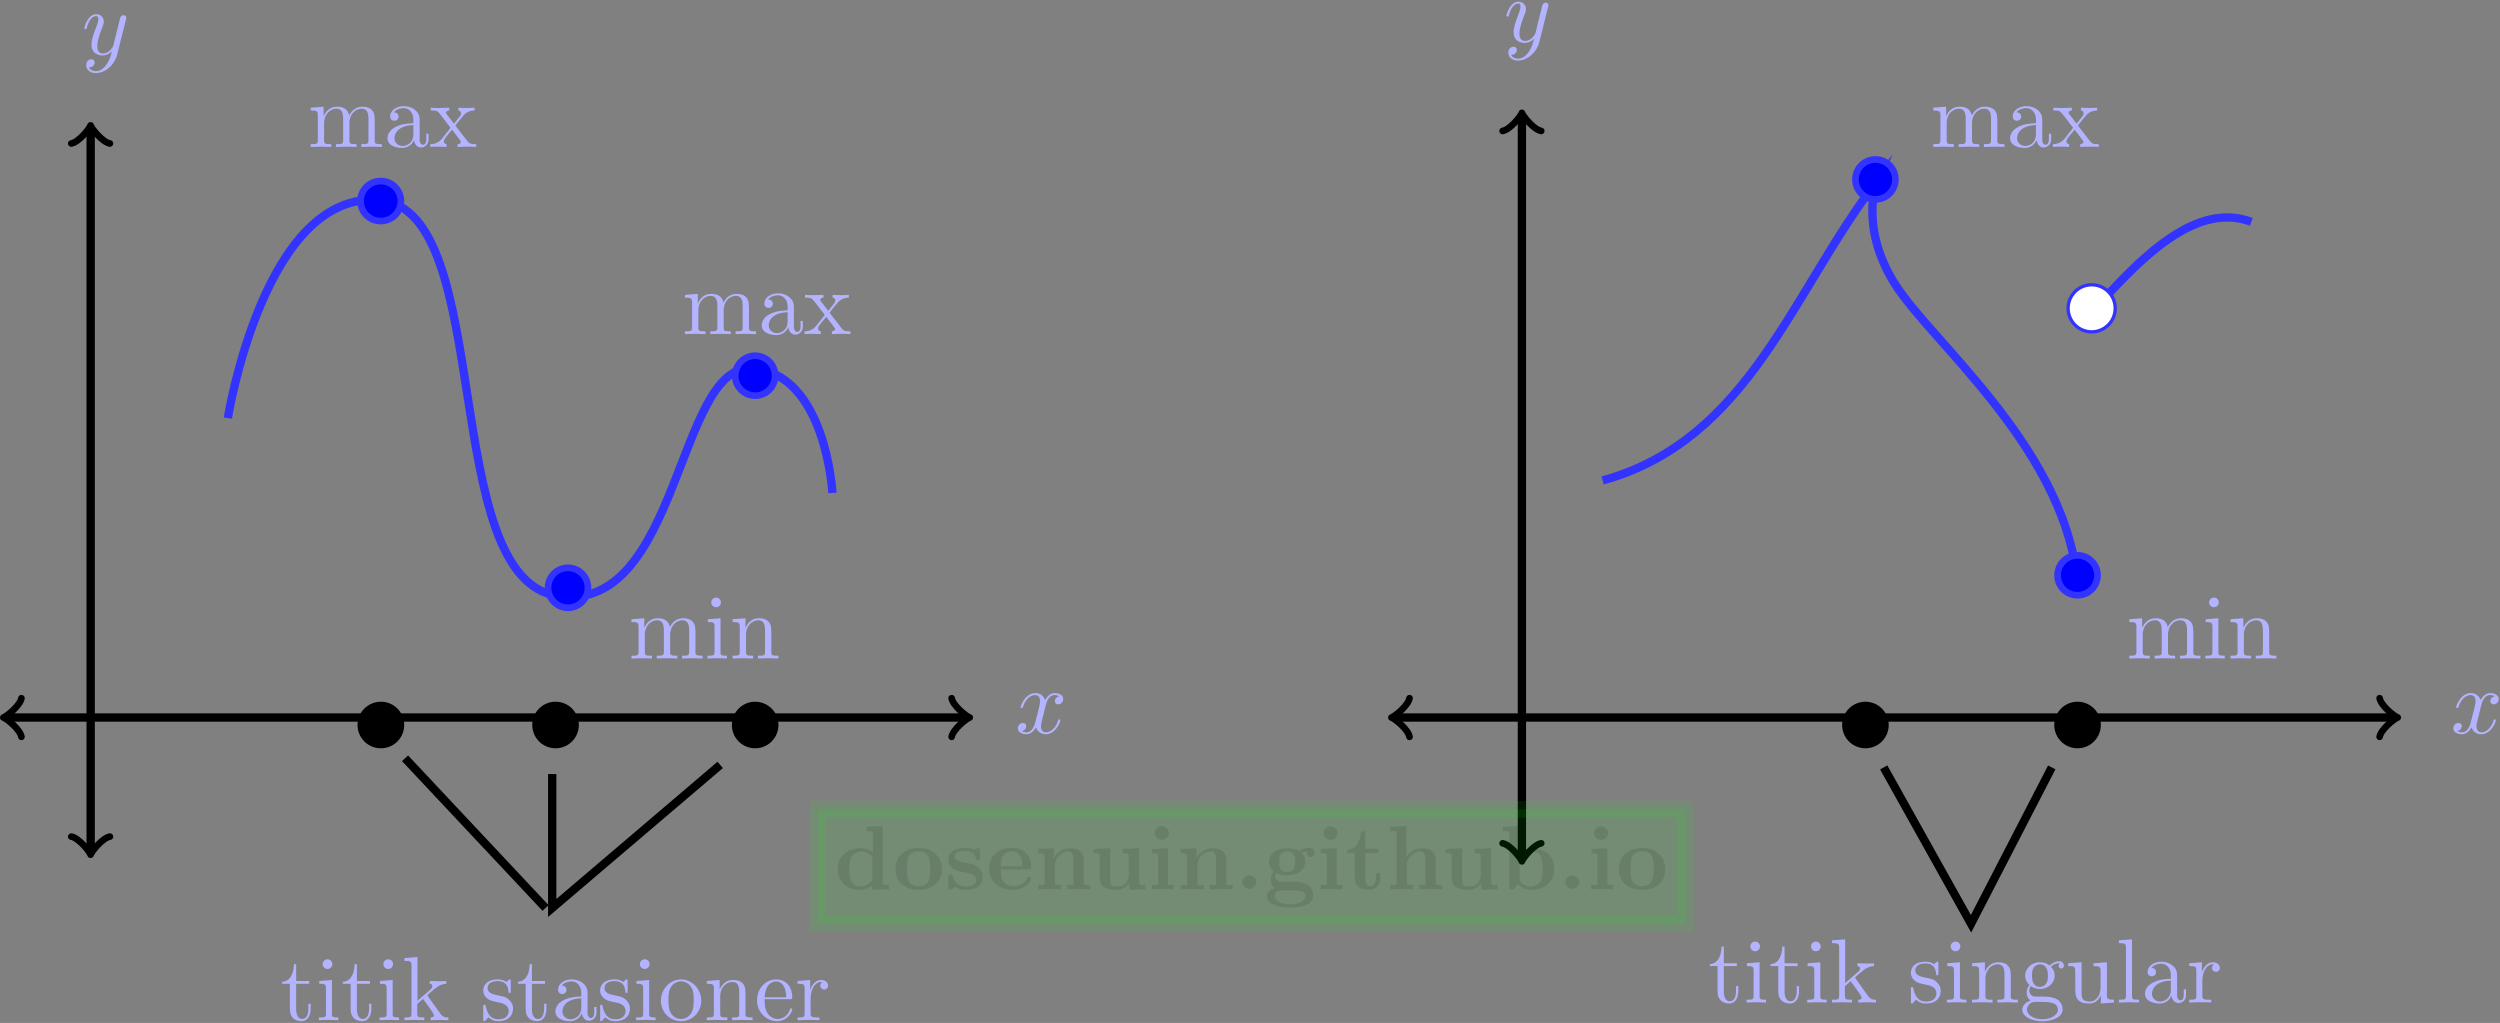 <svg xmlns="http://www.w3.org/2000/svg" xmlns:xlink="http://www.w3.org/1999/xlink" width="501" height="205" viewBox="1872.538 1497.428 299.477 122.54"><rect x="1872.538" y="1497.428" width="299.477" height="122.54" fill="#808080" stroke="none"/><defs><path id="g0-46" d="M2.585-.85a.852.852 0 0 0-1.701 0 .852.852 0 0 0 1.701 0"/><path id="g0-98" d="M2.335-4.375V-7.57l-1.931.087v.513c.676 0 .752 0 .752.426V0h.513l.535-.61c.087.086.621.675 1.592.675 1.626 0 2.75-.981 2.75-2.498 0-1.45-1.026-2.476-2.608-2.476-.796 0-1.342.316-1.603.534M2.4-1.08v-2.738a1.83 1.83 0 0 1 1.418-.698c1.331 0 1.331 1.32 1.331 2.083 0 .513 0 1.113-.284 1.538-.316.448-.818.568-1.167.568-.763 0-1.189-.59-1.298-.753"/><path id="g0-100" d="M4.56-.47v.535L6.556 0v-.513c-.676 0-.752 0-.752-.425v-6.633l-1.931.087v.513c.676 0 .752 0 .752.426v2.127a2.34 2.34 0 0 0-1.472-.491C1.56-4.91.415-3.95.415-2.411.415-.97 1.418.065 3.033.065c.665 0 1.189-.261 1.527-.534m0-3.38v2.726c-.142.197-.59.797-1.418.797-1.331 0-1.331-1.32-1.331-2.084 0-.524 0-1.113.284-1.538.316-.458.829-.567 1.167-.567.622 0 1.058.349 1.298.665"/><path id="g0-101" d="M5.04-2.378c.24 0 .35 0 .35-.295 0-.338-.066-1.134-.612-1.68q-.605-.588-1.734-.589C1.298-4.942.349-3.818.349-2.455.35-.993 1.44.065 3.196.065 4.92.065 5.39-1.09 5.39-1.276c0-.197-.207-.197-.262-.197-.185 0-.207.055-.272.23-.23.523-.851.872-1.56.872-1.539 0-1.55-1.45-1.55-2.007zm-3.295-.36c.022-.426.033-.884.262-1.244a1.23 1.23 0 0 1 1.037-.567c1.276 0 1.298 1.429 1.309 1.81z"/><path id="g0-103" d="M2.782-2.073c-.96 0-.96-.73-.96-1.222s0-1.221.96-1.221.96.73.96 1.221 0 1.222-.96 1.222m-1.331.11c.502.261 1.058.283 1.33.283 1.572 0 2.172-.85 2.172-1.615 0-.512-.273-.872-.437-1.047.328-.174.557-.196.677-.207a.7.7 0 0 0-.044.218c0 .273.186.47.47.47s.468-.208.468-.47c0-.25-.185-.633-.687-.633a1.9 1.9 0 0 0-1.156.415c-.197-.131-.655-.36-1.462-.36C1.21-4.91.61-4.06.61-3.295c0 .448.218.895.567 1.146-.305.382-.37.742-.37.97 0 .164.043.699.48 1.048-.143.033-.939.262-.939.95 0 .556.6 1.374 2.782 1.374 1.93 0 2.782-.644 2.782-1.408 0-.327-.088-1.014-.818-1.385-.611-.305-1.266-.305-2.313-.305-.284 0-.786 0-.84-.011a.696.696 0 0 1-.6-.688c0-.109.043-.272.109-.36M2.127.141h1.277c.338 0 1.57 0 1.57.676 0 .393-.425.982-1.843.982-1.31 0-1.844-.502-1.844-1.004 0-.654.688-.654.84-.654"/><path id="g0-104" d="M1.244-.513H.49V0c.305-.01.96-.033 1.374-.033.426 0 1.07.022 1.375.033v-.513h-.753v-2.28c0-1.189.938-1.723 1.626-1.723.37 0 .6.229.6 1.058v2.945H3.96V0c.305-.01.96-.033 1.375-.033.425 0 1.069.022 1.374.033v-.513h-.753v-2.825c0-1.146-.589-1.571-1.68-1.571-1.047 0-1.603.633-1.854 1.069v-3.73L.49-7.485v.513c.676 0 .753 0 .753.426z"/><path id="g0-105" d="m2.444-4.91-1.899.088v.513c.644 0 .72 0 .72.425v3.371H.513V0c.338-.01.872-.033 1.33-.033.328 0 .884.022 1.277.033v-.513h-.676zm.109-1.82a.852.852 0 0 0-1.702 0 .852.852 0 0 0 1.702 0"/><path id="g0-110" d="M1.244-3.884v3.371H.49V0c.305-.01.96-.033 1.374-.033.426 0 1.07.022 1.375.033v-.513h-.753v-2.28c0-1.189.938-1.723 1.626-1.723.37 0 .6.229.6 1.058v2.945H3.96V0c.305-.01.96-.033 1.375-.033.425 0 1.069.022 1.374.033v-.513h-.753v-2.825c0-1.146-.589-1.571-1.68-1.571-1.047 0-1.625.622-1.909 1.178v-1.178l-1.876.087v.513c.676 0 .753 0 .753.425"/><path id="g0-111" d="M5.913-2.378c0-1.462-1.004-2.564-2.782-2.564-1.79 0-2.782 1.113-2.782 2.564 0 1.353.96 2.443 2.782 2.443 1.833 0 2.782-1.101 2.782-2.443M3.13-.371c-1.386 0-1.386-1.178-1.386-2.127 0-.491 0-1.047.186-1.418.207-.404.665-.633 1.2-.633.458 0 .916.174 1.156.556.23.371.23.971.23 1.495 0 .949 0 2.127-1.386 2.127"/><path id="g0-115" d="M2.302-3.207c-.404-.077-1.113-.197-1.113-.71 0-.676 1.015-.676 1.222-.676.818 0 1.233.317 1.287.917.011.163.022.218.251.218.262 0 .262-.055.262-.306v-.872c0-.208 0-.306-.196-.306-.044 0-.066 0-.491.207-.284-.141-.666-.207-1.102-.207-.327 0-2.007 0-2.007 1.43 0 .436.218.73.436.916.436.381.85.447 1.69.6.394.065 1.212.207 1.212.85 0 .819-1.004.819-1.244.819-1.156 0-1.44-.797-1.57-1.266-.055-.152-.11-.152-.263-.152-.261 0-.261.065-.261.316V-.24c0 .207 0 .305.196.305.076 0 .098 0 .327-.163.011 0 .251-.164.284-.186.502.35 1.069.35 1.287.35.338 0 2.018 0 2.018-1.593 0-.47-.218-.851-.6-1.157-.425-.316-.774-.381-1.625-.523"/><path id="g0-116" d="M1.124-4.33v2.988c0 1.167.949 1.407 1.723 1.407.83 0 1.32-.621 1.32-1.418v-.578h-.512v.556C3.655-.633 3.305-.37 3-.37c-.633 0-.633-.698-.633-.949v-3.01H3.96v-.514H2.367v-2.083h-.512c-.011 1.09-.546 2.17-1.626 2.203v.393z"/><path id="g0-117" d="M4.778-.785v.85L6.71 0v-.513c-.676 0-.753 0-.753-.425V-4.91l-1.996.087v.513c.676 0 .753 0 .753.425V-1.8c0 .895-.557 1.473-1.353 1.473-.84 0-.873-.273-.873-.862v-3.72l-1.996.087v.513c.676 0 .753 0 .753.425v2.542c0 1.167.883 1.407 1.963 1.407.284 0 1.07 0 1.571-.85"/><path id="g1-120" d="M3.644-3.295c.065-.283.316-1.287 1.08-1.287.054 0 .316 0 .545.142-.305.055-.524.327-.524.59 0 .174.12.38.415.38.24 0 .59-.195.59-.632 0-.567-.645-.72-1.015-.72-.633 0-1.015.578-1.146.83-.273-.72-.862-.83-1.178-.83-1.135 0-1.756 1.407-1.756 1.68 0 .11.109.11.13.11.088 0 .12-.023.142-.12.371-1.157 1.091-1.43 1.462-1.43.207 0 .59.098.59.731 0 .338-.186 1.07-.59 2.596C2.215-.578 1.833-.12 1.353-.12c-.066 0-.317 0-.546-.142.273-.054.513-.283.513-.589 0-.294-.24-.382-.404-.382-.327 0-.6.284-.6.633 0 .502.546.72 1.026.72.72 0 1.113-.764 1.145-.83.131.405.524.83 1.178.83 1.124 0 1.746-1.407 1.746-1.68 0-.11-.098-.11-.131-.11-.098 0-.12.045-.142.12-.36 1.168-1.102 1.43-1.45 1.43-.426 0-.6-.35-.6-.72 0-.24.065-.48.185-.96z"/><path id="g1-121" d="M5.302-4.156c.043-.153.043-.175.043-.251 0-.197-.152-.295-.316-.295a.47.47 0 0 0-.382.23 8 8 0 0 0-.152.588 21 21 0 0 0-.219.873l-.49 1.964c-.044.163-.513.927-1.233.927-.557 0-.677-.48-.677-.884 0-.501.186-1.178.557-2.138.174-.447.218-.567.218-.785 0-.491-.35-.895-.895-.895-1.036 0-1.44 1.582-1.44 1.68 0 .11.11.11.131.11.11 0 .12-.023.175-.197.294-1.026.73-1.353 1.102-1.353.087 0 .272 0 .272.35 0 .272-.109.556-.185.763-.436 1.156-.633 1.778-.633 2.29C1.178-.206 1.865.12 2.51.12c.426 0 .796-.185 1.102-.49-.142.566-.273 1.1-.71 1.68-.283.37-.697.686-1.2.686-.152 0-.643-.032-.828-.458.174 0 .316 0 .469-.13A.59.59 0 0 0 1.56.96c0-.338-.295-.382-.404-.382-.25 0-.61.175-.61.71 0 .545.48.948 1.156.948 1.123 0 2.247-.992 2.553-2.225z"/><path id="g2-97" d="M3.633-.83c.043.437.338.895.85.895.23 0 .895-.152.895-1.036v-.61h-.273v.61c0 .633-.272.698-.392.698-.36 0-.404-.49-.404-.545V-3c0-.458 0-.884-.393-1.287-.425-.426-.97-.6-1.494-.6-.895 0-1.647.512-1.647 1.232 0 .328.218.513.501.513a.48.48 0 0 0 .502-.502c0-.13-.054-.49-.556-.501.294-.382.829-.502 1.178-.502.535 0 1.156.425 1.156 1.396v.404c-.556.032-1.32.065-2.007.392-.818.371-1.09.939-1.09 1.419C.458-.153 1.515.12 2.203.12c.72 0 1.221-.436 1.429-.95m-.077-1.788v1.09C3.556-.49 2.771-.12 2.28-.12c-.535 0-.982-.382-.982-.927 0-.6.458-1.506 2.258-1.571"/><path id="g2-101" d="M1.222-2.75c.065-1.625.982-1.897 1.353-1.897 1.123 0 1.232 1.472 1.232 1.898zm-.011.23h3.044c.24 0 .272 0 .272-.23 0-1.08-.589-2.137-1.952-2.137-1.266 0-2.27 1.123-2.27 2.487 0 1.462 1.146 2.52 2.4 2.52 1.331 0 1.822-1.21 1.822-1.418 0-.11-.087-.131-.142-.131-.098 0-.12.065-.141.153C3.862-.153 2.88-.153 2.77-.153c-.546 0-.982-.327-1.233-.73-.327-.524-.327-1.244-.327-1.637"/><path id="g2-103" d="M2.422-1.876c-.95 0-.95-1.091-.95-1.342 0-.295.012-.644.175-.917.088-.13.338-.436.775-.436.949 0 .949 1.091.949 1.342 0 .294-.011.644-.175.916-.087.131-.338.437-.774.437m-1.266.425c0-.044 0-.294.186-.513.425.306.873.339 1.08.339 1.014 0 1.767-.753 1.767-1.593 0-.404-.174-.807-.447-1.058.393-.371.785-.426.982-.426a.4.4 0 0 1 .109.011c-.12.044-.175.164-.175.295a.31.31 0 0 0 .317.316.314.314 0 0 0 .316-.327.534.534 0 0 0-.556-.535c-.219 0-.699.066-1.157.513a1.82 1.82 0 0 0-1.156-.393c-1.015 0-1.767.753-1.767 1.593 0 .48.24.894.512 1.124A1.5 1.5 0 0 0 .83-1.2c0 .338.142.753.48.97C.655-.043.305.426.305.863c0 .785 1.08 1.385 2.411 1.385 1.288 0 2.422-.556 2.422-1.407 0-.382-.153-.938-.709-1.244-.578-.305-1.21-.305-1.876-.305-.273 0-.742 0-.818-.011-.35-.044-.579-.382-.579-.73m1.571 3.447C1.625 1.996.873 1.44.873.862c0-.502.414-.906.894-.938h.644c.938 0 2.16 0 2.16.938 0 .589-.775 1.134-1.844 1.134"/><path id="g2-105" d="m1.93-4.822-1.526.12v.338c.709 0 .807.066.807.6v2.935c0 .49-.12.49-.851.49V0c.35-.01.938-.033 1.2-.033.382 0 .764.022 1.135.033v-.338c-.72 0-.764-.055-.764-.48zm.045-1.898a.57.57 0 0 0-.579-.578.59.59 0 0 0-.578.578c0 .295.24.578.578.578a.57.57 0 0 0 .579-.578"/><path id="g2-107" d="M1.156-.83c0 .492-.12.492-.85.492V0c.36-.01.872-.033 1.189-.033.327 0 .763.011 1.2.033v-.338c-.731 0-.851 0-.851-.491v-1.124l.698-.6C3.382-1.396 3.84-.785 3.84-.589c0 .207-.185.25-.393.25V0c.306-.01.95-.033 1.178-.033q.475 0 .95.033v-.338c-.404 0-.644 0-1.059-.578L3.131-2.87c-.011-.022-.066-.087-.066-.12 0-.044.775-.698.884-.786.687-.556 1.146-.578 1.375-.589v-.338c-.317.033-.459.033-.764.033-.393 0-1.07-.022-1.222-.033v.338c.207.011.317.131.317.273 0 .218-.153.35-.24.426l-1.539 1.33V-7.57l-1.57.12v.338c.763 0 .85.077.85.611z"/><path id="g2-108" d="m1.93-7.57-1.57.12v.337c.764 0 .85.077.85.611v5.673c0 .49-.12.49-.85.49V0c.36-.01.938-.033 1.21-.033S2.379-.01 2.783 0v-.338c-.731 0-.851 0-.851-.491z"/><path id="g2-109" d="M1.2-3.753v2.924c0 .49-.12.49-.85.49V0c.38-.01.937-.033 1.232-.033.283 0 .85.022 1.222.033v-.338c-.731 0-.851 0-.851-.491v-2.007c0-1.135.774-1.746 1.472-1.746.688 0 .808.59.808 1.211v2.542c0 .49-.12.49-.851.49V0c.382-.01.938-.033 1.233-.033.283 0 .85.022 1.221.033v-.338c-.73 0-.85 0-.85-.491v-2.007c0-1.135.774-1.746 1.472-1.746.687 0 .807.59.807 1.211v2.542c0 .49-.12.49-.85.49V0c.381-.01.938-.033 1.232-.033.284 0 .851.022 1.222.033v-.338c-.567 0-.84 0-.85-.327V-2.75c0-.938 0-1.276-.339-1.67-.153-.185-.513-.403-1.145-.403-.917 0-1.397.655-1.582 1.07-.153-.95-.96-1.07-1.451-1.07-.797 0-1.31.47-1.615 1.146v-1.146l-1.538.12v.338c.764 0 .851.077.851.611"/><path id="g2-110" d="M1.2-3.753v2.924c0 .49-.12.49-.85.49V0c.38-.01.937-.033 1.232-.033.283 0 .85.022 1.222.033v-.338c-.731 0-.851 0-.851-.491v-2.007c0-1.135.774-1.746 1.472-1.746.688 0 .808.59.808 1.211v2.542c0 .49-.12.49-.851.49V0c.382-.01.938-.033 1.233-.033.283 0 .85.022 1.221.033v-.338c-.567 0-.84 0-.85-.327V-2.75c0-.938 0-1.276-.339-1.67-.152-.185-.512-.403-1.145-.403-.797 0-1.31.47-1.615 1.146v-1.146l-1.538.12v.338c.764 0 .851.077.851.611"/><path id="g2-111" d="M5.138-2.335c0-1.396-1.09-2.552-2.41-2.552-1.364 0-2.423 1.189-2.423 2.552A2.435 2.435 0 0 0 2.716.12a2.43 2.43 0 0 0 2.422-2.455M2.728-.153c-.47 0-.95-.229-1.244-.73-.273-.48-.273-1.146-.273-1.539 0-.425 0-1.014.262-1.494a1.46 1.46 0 0 1 1.243-.731c.48 0 .95.24 1.233.709s.284 1.102.284 1.516c0 .393 0 .982-.24 1.462-.24.49-.72.807-1.266.807"/><path id="g2-114" d="M1.822-3.622v-1.2l-1.517.12v.338c.764 0 .851.077.851.611v2.924c0 .49-.12.49-.85.49V0c.425-.01.938-.033 1.243-.033.436 0 .95 0 1.386.033v-.338h-.23c-.807 0-.829-.12-.829-.513v-1.68c0-1.08.459-2.05 1.288-2.05.076 0 .098 0 .12.01a.47.47 0 0 0-.251.426c0 .305.229.469.469.469.196 0 .469-.131.469-.48s-.338-.666-.807-.666c-.797 0-1.19.731-1.342 1.2"/><path id="g2-115" d="M2.27-2.116c.24.043 1.134.218 1.134 1.003 0 .557-.382.993-1.233.993C1.255-.12.86-.742.655-1.67.622-1.81.61-1.854.502-1.854c-.142 0-.142.077-.142.273v1.44C.36.044.36.12.48.12.535.12.545.11.753-.098.775-.12.775-.142.97-.35c.48.458.97.469 1.2.469 1.254 0 1.756-.73 1.756-1.516 0-.579-.327-.906-.458-1.037-.36-.349-.785-.436-1.244-.523-.61-.12-1.341-.262-1.341-.895 0-.382.283-.829 1.221-.829 1.2 0 1.255.982 1.277 1.32.01.098.109.098.13.098.143 0 .143-.054.143-.262v-1.101c0-.186 0-.262-.12-.262-.055 0-.077 0-.219.13a1.4 1.4 0 0 1-.185.175c-.415-.305-.862-.305-1.026-.305-1.33 0-1.745.73-1.745 1.342 0 .381.175.687.47.927.348.283.654.349 1.44.502"/><path id="g2-116" d="M1.887-4.364h1.56v-.338h-1.56v-2.007h-.272c-.011.894-.339 2.062-1.408 2.105v.24h.928v3.011C1.135-.01 2.149.12 2.542.12c.774 0 1.08-.775 1.08-1.473v-.622h-.273v.6c0 .808-.327 1.222-.73 1.222-.732 0-.732-.992-.732-1.178z"/><path id="g2-117" d="M4.265-.862V.12L5.836 0v-.338c-.763 0-.85-.077-.85-.611v-3.873l-1.604.12v.338c.763 0 .85.077.85.611v1.942c0 .95-.523 1.691-1.32 1.691-.916 0-.96-.513-.96-1.08v-3.622l-1.603.12v.338c.851 0 .851.033.851 1.004v1.636C1.2-.873 1.2.12 2.858.12c.611 0 1.091-.305 1.407-.982"/><path id="g2-120" d="M3.13-2.564c.328-.414.743-.949 1.005-1.232.338-.393.785-.557 1.298-.568v-.338c-.284.022-.611.033-.895.033-.327 0-.905-.022-1.047-.033v.338c.229.022.316.164.316.339s-.109.316-.163.381l-.677.851-.85-1.102c-.099-.109-.099-.13-.099-.196 0-.164.164-.262.382-.273v-.338c-.284.011-1.004.033-1.178.033-.23 0-.742-.011-1.037-.033v.338c.764 0 .775.011 1.288.666l1.08 1.407L1.527-.993a1.75 1.75 0 0 1-1.396.655V0c.284-.022.622-.033.905-.033.317 0 .775.022 1.037.033v-.338c-.24-.033-.317-.175-.317-.338 0-.24.317-.6.982-1.386l.83 1.091c.087.12.228.295.228.36 0 .098-.098.262-.392.273V0c.327-.01.938-.033 1.178-.033.294 0 .72.011 1.047.033v-.338c-.589 0-.785-.022-1.036-.338z"/></defs><g id="page1"><path fill="none" stroke="#000" stroke-width=".996" d="M1883.399 1512.879v86.504"/><path fill="none" stroke="#000" stroke-linecap="round" stroke-linejoin="round" stroke-miterlimit="10" stroke-width=".797" d="M1881.078 1514.615c.867-.144 2.168-1.734 2.312-2.168.145.434 1.446 2.024 2.313 2.168m0 83.033c-.867.144-2.168 1.73-2.313 2.164-.144-.434-1.445-2.02-2.312-2.164"/><path fill="none" stroke="#000" stroke-miterlimit="10" stroke-width=".996" d="M1873.369 1583.379h114.9"/><path fill="none" stroke="#000" stroke-linecap="round" stroke-linejoin="round" stroke-miterlimit="10" stroke-width=".797" d="M1875.105 1585.692c-.145-.867-1.735-2.168-2.168-2.312.433-.145 2.023-1.446 2.168-2.313m111.433 0c.145.867 1.73 2.168 2.164 2.313-.433.144-2.02 1.445-2.164 2.312"/><path fill="none" stroke="#33f" stroke-miterlimit="10" stroke-width=".996" d="M1899.829 1547.512s4.39-27.395 18.24-26.102c13.94 1.297 6.87 45.332 21.32 47.422 14.54 2.094 14.24-27.793 23.21-27.297 8.87.598 9.66 14.945 9.66 14.945"/><path fill="none" stroke="#000" stroke-miterlimit="10" stroke-width=".996" d="M2054.849 1511.383v88.801"/><path fill="none" stroke="#000" stroke-linecap="round" stroke-linejoin="round" stroke-miterlimit="10" stroke-width=".797" d="M2052.54 1513.114c.867-.145 2.164-1.735 2.308-2.168.145.433 1.446 2.023 2.313 2.168m-.001 85.334c-.866.144-2.167 1.734-2.312 2.164-.144-.43-1.441-2.02-2.308-2.164"/><path fill="none" stroke="#000" stroke-miterlimit="10" stroke-width=".996" d="M2039.649 1583.379h119.68"/><path fill="none" stroke="#000" stroke-linecap="round" stroke-linejoin="round" stroke-miterlimit="10" stroke-width=".797" d="M2041.384 1585.692c-.145-.867-1.735-2.168-2.168-2.312.433-.145 2.023-1.446 2.168-2.313m116.212 0c.144.867 1.734 2.168 2.168 2.313-.434.144-2.024 1.445-2.168 2.312"/><path fill="none" stroke="#33f" stroke-miterlimit="10" stroke-width=".996" d="M2064.519 1554.984c17.63-4.879 22.72-22.715 32.88-35.863 0 0-2.2 5.379 2.09 12.254 4.28 6.875 19.73 19.129 21.82 34.867m1.49-30.984c6.47-7.469 12.95-13.649 19.43-11.258"/><path fill="none" stroke="#000" stroke-miterlimit="10" stroke-width=".996" d="m1958.809 1589.059-20.12 17.136v-16.043m-.8 16.043-16.83-17.933m197.26 1.093-9.67 18.731-10.46-18.731"/><path fill="#00f" d="M1920.559 1521.512a2.39 2.39 0 0 0-2.39-2.391 2.391 2.391 0 1 0 0 4.781 2.39 2.39 0 0 0 2.39-2.39"/><path fill="none" stroke="#33f" stroke-miterlimit="10" stroke-width=".797" d="M1920.559 1521.512a2.39 2.39 0 0 0-2.39-2.391 2.391 2.391 0 1 0 0 4.781 2.39 2.39 0 0 0 2.39-2.39z"/><path fill="#00f" d="M1942.969 1567.836a2.39 2.39 0 1 0-4.78 0c0 1.32 1.07 2.394 2.39 2.394s2.39-1.074 2.39-2.394"/><path fill="none" stroke="#33f" stroke-miterlimit="10" stroke-width=".797" d="M1942.969 1567.836a2.39 2.39 0 1 0-4.78 0c0 1.32 1.07 2.394 2.39 2.394s2.39-1.074 2.39-2.394z"/><path fill="#00f" d="M1965.389 1542.434a2.39 2.39 0 1 0-4.78-.002 2.39 2.39 0 0 0 4.78.002"/><path fill="none" stroke="#33f" stroke-miterlimit="10" stroke-width=".797" d="M1965.389 1542.434a2.39 2.39 0 1 0-4.78-.002 2.39 2.39 0 0 0 4.78.002z"/><path d="M1965.389 1584.277a2.39 2.39 0 1 0-4.78 0 2.39 2.39 0 0 0 4.78 0"/><path fill="none" stroke="#000" stroke-miterlimit="10" stroke-width=".797" d="M1965.389 1584.277a2.39 2.39 0 1 0-4.78 0 2.39 2.39 0 0 0 4.78 0z"/><path d="M1941.479 1584.277a2.39 2.39 0 1 0-4.78 0 2.39 2.39 0 0 0 4.78 0"/><path fill="none" stroke="#000" stroke-miterlimit="10" stroke-width=".797" d="M1941.479 1584.277a2.39 2.39 0 1 0-4.78 0 2.39 2.39 0 0 0 4.78 0z"/><path d="M1920.559 1584.277a2.39 2.39 0 0 0-2.39-2.39c-1.33 0-2.4 1.07-2.4 2.39a2.39 2.39 0 0 0 2.4 2.391 2.39 2.39 0 0 0 2.39-2.391"/><path fill="none" stroke="#000" stroke-miterlimit="10" stroke-width=".797" d="M1920.559 1584.277a2.39 2.39 0 0 0-2.39-2.39c-1.33 0-2.4 1.07-2.4 2.39a2.39 2.39 0 0 0 2.4 2.391 2.39 2.39 0 0 0 2.39-2.391z"/><path d="M2098.389 1584.277a2.39 2.39 0 1 0-4.78 0 2.39 2.39 0 0 0 4.78 0"/><path fill="none" stroke="#000" stroke-miterlimit="10" stroke-width=".797" d="M2098.389 1584.277a2.39 2.39 0 1 0-4.78 0 2.39 2.39 0 0 0 4.78 0z"/><path d="M2123.799 1584.277a2.39 2.39 0 1 0-4.78 0 2.39 2.39 0 0 0 4.78 0"/><path fill="none" stroke="#000" stroke-miterlimit="10" stroke-width=".797" d="M2123.799 1584.277a2.39 2.39 0 1 0-4.78 0 2.39 2.39 0 0 0 4.78 0z"/><path fill="#00f" d="M2123.799 1566.344a2.39 2.39 0 1 0-4.78-.002 2.39 2.39 0 0 0 4.78.002"/><path fill="none" stroke="#33f" stroke-miterlimit="10" stroke-width=".797" d="M2123.799 1566.344a2.39 2.39 0 1 0-4.78-.002 2.39 2.39 0 0 0 4.78.002z"/><path fill="#00f" d="M2099.589 1518.922a2.39 2.39 0 1 0-4.782 0 2.39 2.39 0 0 0 4.782 0"/><path fill="none" stroke="#33f" stroke-miterlimit="10" stroke-width=".797" d="M2099.589 1518.922a2.39 2.39 0 1 0-4.782 0 2.39 2.39 0 0 0 4.782 0z"/><g fill="#b3b3ff" transform="translate(1338.511 -341.13)"><use xlink:href="#g2-109" x="570.899" y="1856.161"/><use xlink:href="#g2-97" x="579.99" y="1856.161"/><use xlink:href="#g2-120" x="585.444" y="1856.161"/></g><g fill="#b3b3ff" transform="translate(1532.881 -341.13)"><use xlink:href="#g2-109" x="570.899" y="1856.161"/><use xlink:href="#g2-97" x="579.99" y="1856.161"/><use xlink:href="#g2-120" x="585.444" y="1856.161"/></g><g fill="#b3b3ff" transform="translate(1383.341 -318.71)"><use xlink:href="#g2-109" x="570.899" y="1856.161"/><use xlink:href="#g2-97" x="579.99" y="1856.161"/><use xlink:href="#g2-120" x="585.444" y="1856.161"/></g><g fill="#b3b3ff" transform="translate(1376.931 -279.85)"><use xlink:href="#g2-109" x="570.899" y="1856.161"/><use xlink:href="#g2-105" x="579.99" y="1856.161"/><use xlink:href="#g2-110" x="583.02" y="1856.161"/></g><g fill="#b3b3ff" transform="translate(1556.361 -279.85)"><use xlink:href="#g2-109" x="570.899" y="1856.161"/><use xlink:href="#g2-105" x="579.99" y="1856.161"/><use xlink:href="#g2-110" x="583.02" y="1856.161"/></g><g fill="#b3b3ff" transform="translate(1506.251 -238.64)"><use xlink:href="#g2-116" x="570.899" y="1856.161"/><use xlink:href="#g2-105" x="575.141" y="1856.161"/><use xlink:href="#g2-116" x="578.172" y="1856.161"/><use xlink:href="#g2-105" x="582.414" y="1856.161"/><use xlink:href="#g2-107" x="585.444" y="1856.161"/><use xlink:href="#g2-115" x="594.838" y="1856.161"/><use xlink:href="#g2-105" x="599.141" y="1856.161"/><use xlink:href="#g2-110" x="602.172" y="1856.161"/><use xlink:href="#g2-103" x="608.232" y="1856.161"/><use xlink:href="#g2-117" x="613.687" y="1856.161"/><use xlink:href="#g2-108" x="619.748" y="1856.161"/><use xlink:href="#g2-97" x="622.778" y="1856.161"/><use xlink:href="#g2-114" x="628.232" y="1856.161"/></g><g fill="#b3b3ff" transform="translate(1335.231 -236.52)"><use xlink:href="#g2-116" x="570.899" y="1856.161"/><use xlink:href="#g2-105" x="575.141" y="1856.161"/><use xlink:href="#g2-116" x="578.172" y="1856.161"/><use xlink:href="#g2-105" x="582.414" y="1856.161"/><use xlink:href="#g2-107" x="585.444" y="1856.161"/><use xlink:href="#g2-115" x="594.838" y="1856.161"/><use xlink:href="#g2-116" x="599.141" y="1856.161"/><use xlink:href="#g2-97" x="603.384" y="1856.161"/><use xlink:href="#g2-115" x="608.838" y="1856.161"/><use xlink:href="#g2-105" x="613.142" y="1856.161"/><use xlink:href="#g2-111" x="616.172" y="1856.161"/><use xlink:href="#g2-110" x="621.626" y="1856.161"/><use xlink:href="#g2-101" x="627.687" y="1856.161"/><use xlink:href="#g2-114" x="632.536" y="1856.161"/></g><use xlink:href="#g1-121" x="570.899" y="1856.161" fill="#b3b3ff" transform="translate(1311.421 -352.21)"/><use xlink:href="#g1-120" x="570.899" y="1856.161" fill="#b3b3ff" transform="translate(1423.251 -270.89)"/><use xlink:href="#g1-120" x="570.899" y="1856.161" fill="#b3b3ff" transform="translate(1595.211 -270.89)"/><use xlink:href="#g1-121" x="570.899" y="1856.161" fill="#b3b3ff" transform="translate(1481.781 -353.71)"/><path fill="#fff" d="M2125.919 1534.363c0-1.558-1.26-2.82-2.82-2.82a2.818 2.818 0 1 0 0 5.637c1.56 0 2.82-1.262 2.82-2.817"/><path fill="none" stroke="#33f" stroke-miterlimit="10" stroke-width=".399" d="M2125.919 1534.363c0-1.558-1.26-2.82-2.82-2.82a2.818 2.818 0 1 0 0 5.637c1.56 0 2.82-1.262 2.82-2.817z"/><path fill="#0f0" fill-opacity=".1" d="M1970.489 1608.062h103.9v-13.683h-103.9z"/><path fill="none" stroke="#0f0" stroke-miterlimit="10" stroke-opacity=".1" stroke-width="1.993" d="M1970.489 1608.062h103.9v-13.683h-103.9z"/><g fill-opacity=".1" transform="translate(1401.581 -252.21)"><use xlink:href="#g0-100" x="570.899" y="1856.161"/><use xlink:href="#g0-111" x="577.869" y="1856.161"/><use xlink:href="#g0-115" x="584.141" y="1856.161"/><use xlink:href="#g0-101" x="589.09" y="1856.161"/><use xlink:href="#g0-110" x="594.84" y="1856.161"/><use xlink:href="#g0-117" x="601.461" y="1856.161"/><use xlink:href="#g0-105" x="608.431" y="1856.161"/><use xlink:href="#g0-110" x="611.915" y="1856.161"/><use xlink:href="#g0-46" x="618.885" y="1856.161"/><use xlink:href="#g0-103" x="622.37" y="1856.161"/><use xlink:href="#g0-105" x="628.643" y="1856.161"/><use xlink:href="#g0-116" x="632.127" y="1856.161"/><use xlink:href="#g0-104" x="637.006" y="1856.161"/><use xlink:href="#g0-117" x="643.627" y="1856.161"/><use xlink:href="#g0-98" x="650.597" y="1856.161"/><use xlink:href="#g0-46" x="657.567" y="1856.161"/><use xlink:href="#g0-105" x="661.052" y="1856.161"/><use xlink:href="#g0-111" x="664.536" y="1856.161"/></g></g><script type="text/ecmascript">if(window.parent.postMessage)window.parent.postMessage(&quot;76.875|375.75|153.75|&quot;+window.location,&quot;*&quot;);</script></svg>